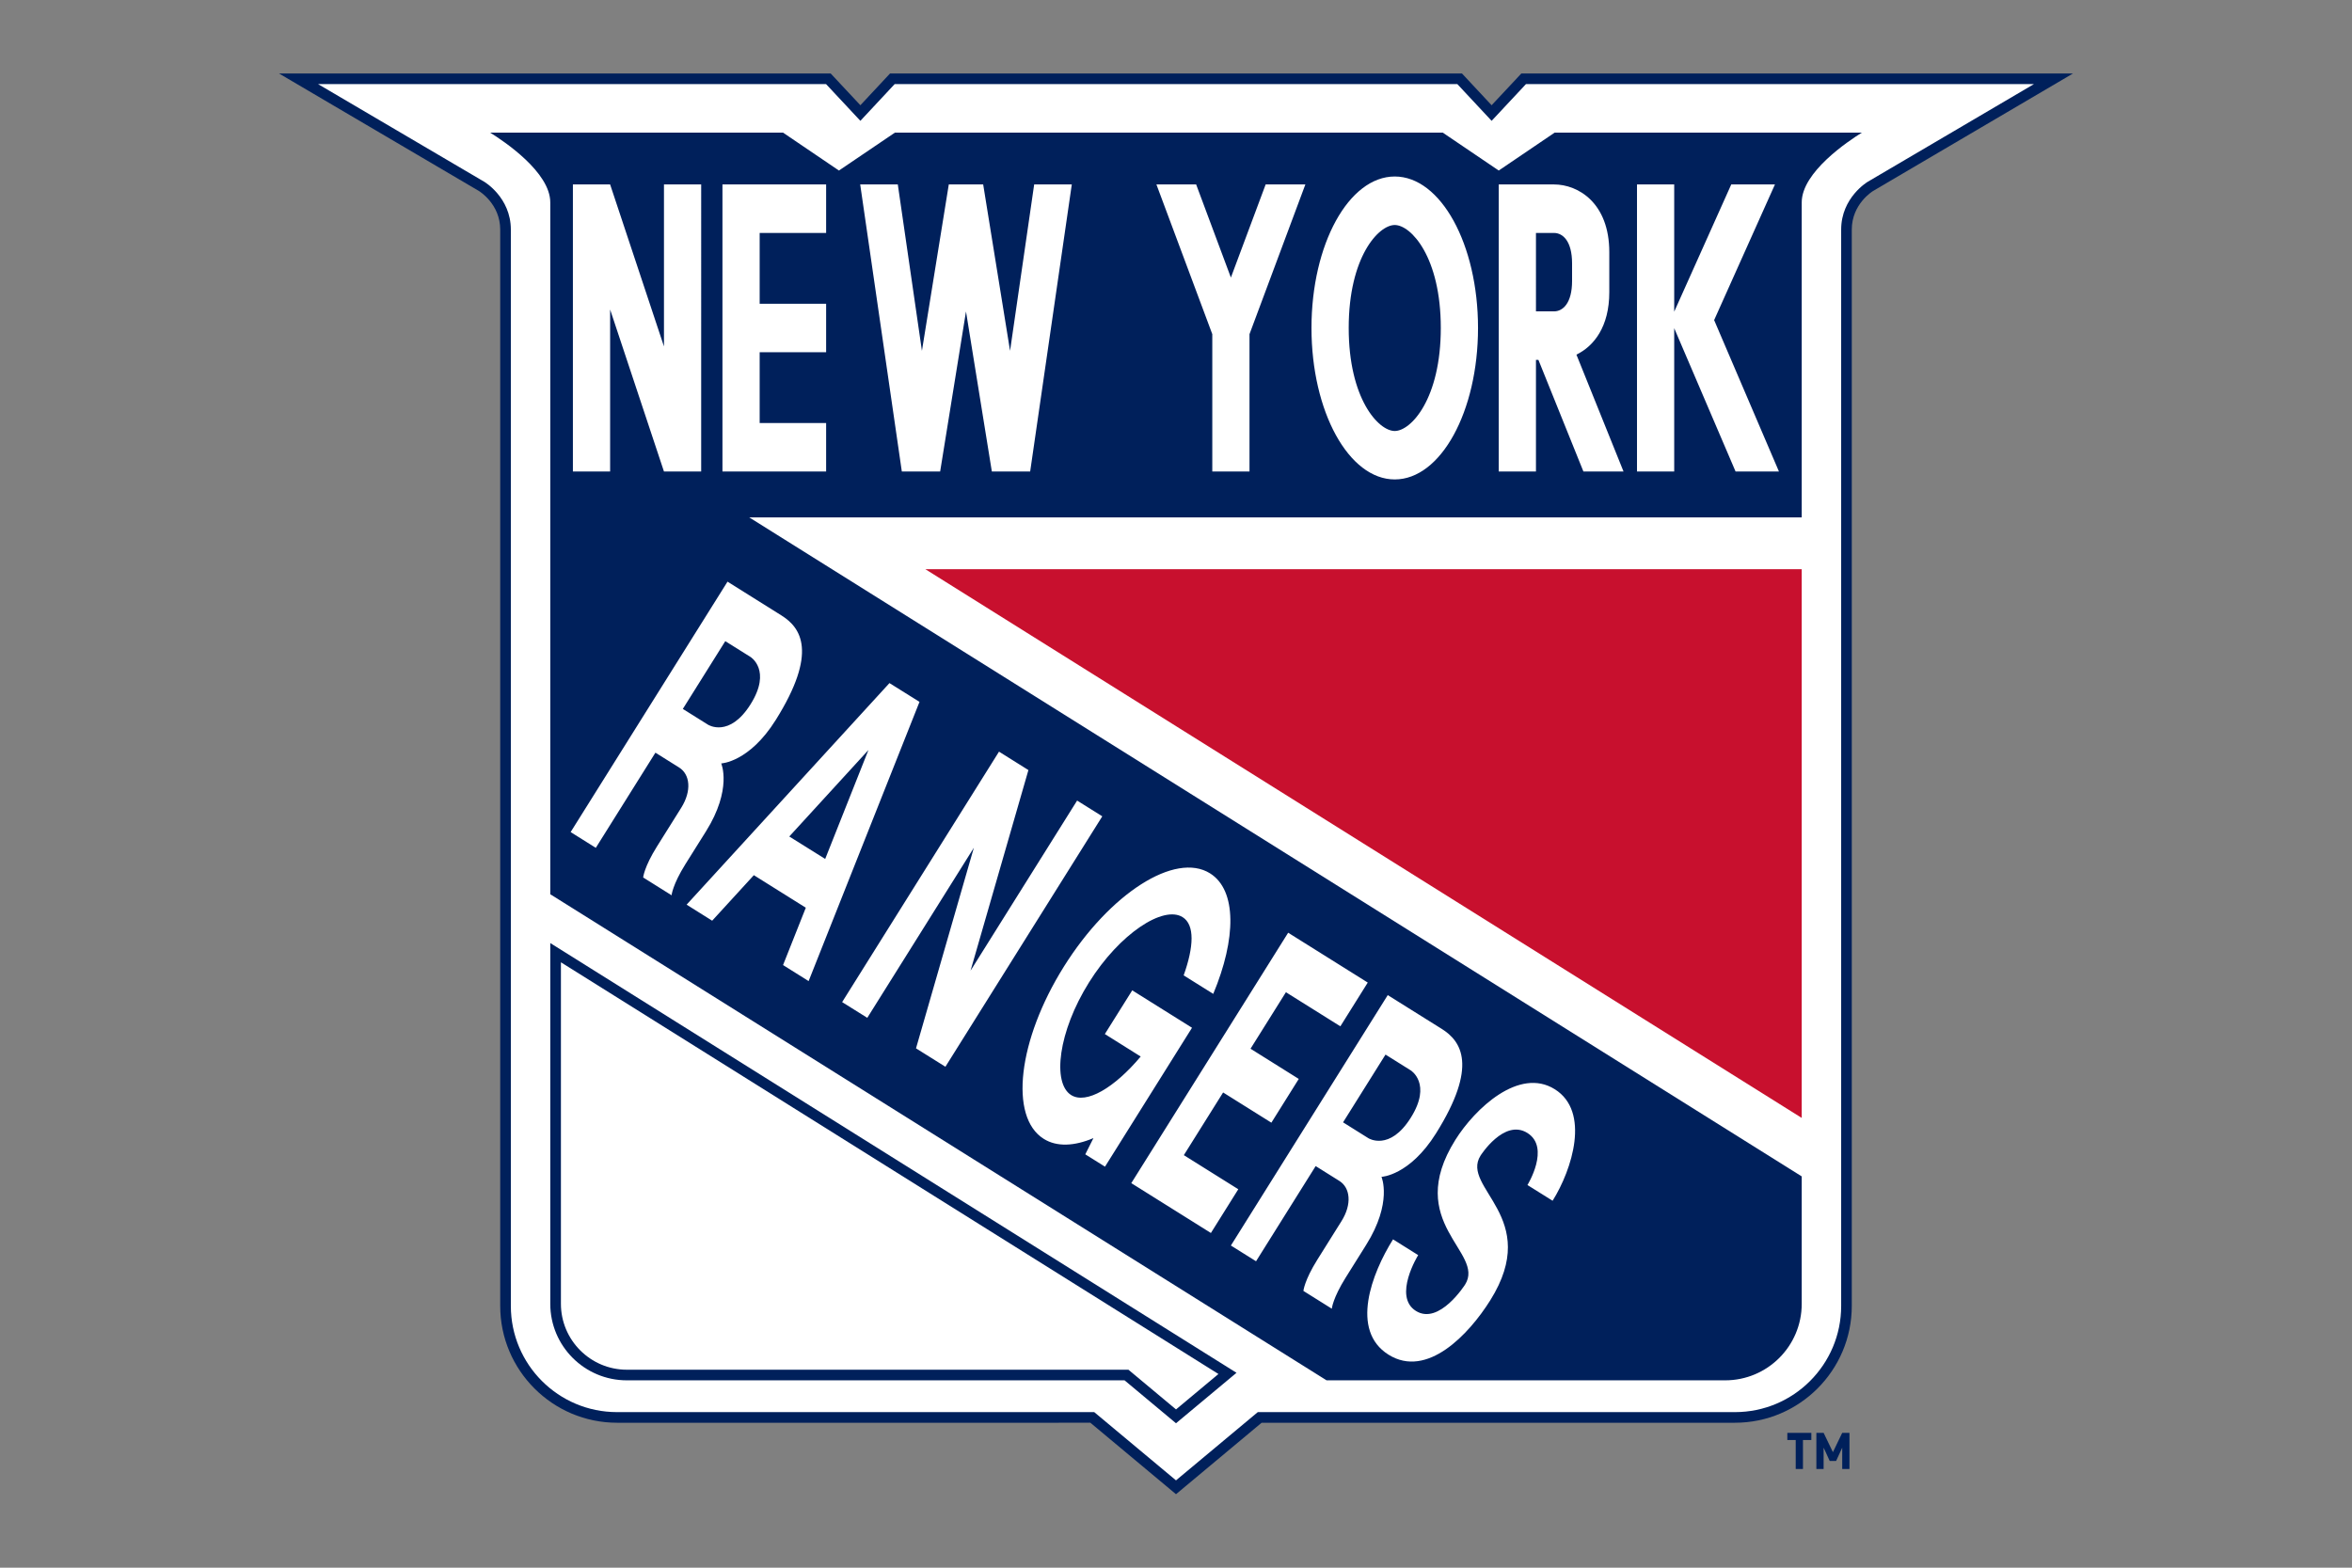<svg xmlns="http://www.w3.org/2000/svg" viewBox="0 0 960 640" width="960" height="640" xml:space="preserve"><rect x="0" y="0" width="960" height="640" fill="#808080" stroke="none"/><path fill="#00205B" d="M735.902 587.888v11.824h-2.957v-11.824h-3.422v-2.937h9.802v2.937h-3.423zm16.023 11.824V591l-2.49 5.428h-2.611l-2.49-5.428v8.713h-2.957V584.95h2.956l3.797 7.883 3.795-7.883h2.957v14.761h-2.957zM620.952 30l-12.126 12.964L596.722 30H363.278l-12.104 12.964L339.056 30H113.88l81.573 47.956c.336.196 8.717 5.398 8.717 15.775v439.405c0 26.293 21.394 47.69 47.686 47.69H445.05L480 610l34.95-29.173h193.193c26.289 0 47.686-21.398 47.686-47.69V93.73c0-10.377 8.381-15.58 8.738-15.79L846.119 30H620.95z"/><g fill="#FFF"><path d="M255.857 559.177h204.724l19.426 16.21 17.314-14.461-268.375-168.077v139.42c0 14.839 12.073 26.908 26.911 26.908z"/><path d="m622.839 34.336-14.013 14.992-13.993-14.992H365.166l-13.992 14.992-14.007-14.992H129.828l67.829 39.872s10.853 6.377 10.853 19.523v439.405c0 23.944 19.408 43.355 43.347 43.355h194.767L480 604.35l33.383-27.859h194.76c23.94 0 43.354-19.411 43.354-43.355V93.731c0-13.146 10.846-19.523 10.846-19.523l67.829-39.872H622.839zM480 581.036l-20.992-17.523h-203.15c-17.263 0-31.255-13.986-31.255-31.244V385.004l280.095 175.432-24.698 20.6zm255.397-498.41v128.596H305.812l429.585 269.036v52.011c0 17.258-13.992 31.244-31.254 31.244H541.455L224.603 365.075V82.627c0-12.35-18.919-24.992-24.555-28.488h119.554l22.824 15.482 22.856-15.482h223.594l22.855 15.482 22.825-15.482h125.396c-5.633 3.496-24.555 16.139-24.555 28.488z"/><path d="M294.88 192.496h42.315v-19.804h-27.127V143.8h27.127v-19.804h-27.127V95.102h27.127V75.299H294.88zM249.032 126.359l21.975 66.137h15.188V75.299h-15.188v66.136L249.032 75.3h-15.195v117.197h15.195zM502.404 113.31 488.224 75.3h-16.217l22.804 61.115v56.082h15.188v-56.082L532.802 75.3h-16.209zM412.269 143.225 401.3 75.3h-14.038l-10.964 67.926-9.846-67.926H351.1l16.993 117.197h15.64l10.55-65.34 10.553 65.34h15.639l16.992-117.197h-15.356zM611.732 75.299v117.197h15.191v-45.579h1l18.37 45.579h16.376l-19.23-47.718c7.154-3.469 13.416-11.398 13.416-25.481v-16.364c0-20.04-12.66-27.634-22.561-27.634h-22.562zm29.932 32.236v7.147c0 9.173-3.812 12.432-7.37 12.432h-7.37V95.102h7.37c3.558 0 7.37 3.272 7.37 12.433zM683.35 133.981l25.048 58.515h17.705l-26.456-61.816L724.47 75.3h-17.835L683.35 127.24V75.3h-15.188v117.197h15.188zM569.283 72.054c-18.765 0-33.985 27.677-33.985 61.829s15.22 61.843 33.985 61.843c18.775 0 33.99-27.691 33.99-61.843s-15.215-61.83-33.99-61.83zm0 103.897c-6.622 0-18.79-13.132-18.79-42.068s12.168-42.026 18.79-42.026c6.628 0 18.796 13.09 18.796 42.026s-12.168 42.068-18.796 42.068zM353.995 415.52l43.498-69.437-23.614 81.898 12.003 7.51 64.029-102.233-10.272-6.433-43.498 69.45 23.62-81.897-12.002-7.524-64.032 102.247zM494.244 503.362l11.181-17.86-22.226-13.915 16.031-25.593 19.698 12.335 11.182-17.86-19.692-12.334 14.447-23.062 22.222 13.915 11.182-17.859-32.488-20.349-64.032 102.233zM290.684 375.871l17.01-18.586 21.208 13.286-9.29 23.411 10.437 6.546 45.257-113.995-12.258-7.664-82.8 90.457 10.436 6.545zm63.784-69.689-17.657 44.473-14.656-9.16 32.313-35.313zM232.914 339.691l10.272 6.433 24.335-38.851 9.67 6.056c4.448 2.783 5.227 9.454.865 16.433l-9.87 15.747c-5.301 8.46-5.672 12.713-5.672 12.713l11.597 7.272s.368-4.266 5.664-12.726l8.353-13.329c10.853-17.328 6.248-27.775 6.248-27.775s11.416-.433 22.262-17.747c17.282-27.593 10.306-37.663 2.335-42.655l-22.027-13.804-64.032 102.233zm73.458-52.207c-8.685 13.874-17.345 8.392-17.345 8.392l-10.321-6.462 17.327-27.663 10.321 6.462s8.706 5.398.018 19.271zM426.01 464.93c5.352 3.357 12.485 3.006 20.29-.307l-3.326 6.628 8.045 5.035 35.516-56.71-24.398-15.273-11.18 17.846 14.631 9.174c-10.74 12.81-22.25 19.58-28.383 15.733-7.811-4.895-5.273-25.942 7.29-45.997 12.566-20.055 30.397-31.523 38.2-26.642 5.025 3.147 4.584 12.125.43 23.775l12.077 7.552c9.416-22.53 9.646-42.334-1.304-49.2-14.213-8.909-40.928 8.153-59.672 38.082-18.743 29.929-22.425 61.41-8.216 70.304zM512.673 514.9l24.335-38.851 9.67 6.055c4.448 2.797 5.228 9.468.86 16.433l-9.862 15.747c-5.304 8.475-5.671 12.727-5.671 12.727l11.59 7.258s.367-4.251 5.668-12.713l8.356-13.342c10.845-17.313 6.251-27.775 6.251-27.775s11.412-.433 22.258-17.747c17.279-27.578 10.31-37.662 2.34-42.655l-22.039-13.79-64.024 102.234 10.268 6.418zm52.844-84.374L575.848 437s8.7 5.398.01 19.258c-8.684 13.887-17.337 8.405-17.337 8.405l-10.332-6.475 17.328-27.663zM598.012 524.396s-10.59 16.74-20.094 10.783c-9.502-5.959.93-22.783.93-22.783l-10.268-6.433c-8.706 13.901-17.59 37.2-1.846 47.074 15.754 9.86 32.83-8.293 41.546-22.208 21.286-33.999-12.271-45.83-3.985-59.046 0 0 9.622-15.202 19.125-9.258 9.503 5.943.028 21.257.028 21.257l10.269 6.42c7.992-12.755 15.45-36.418.891-45.523-14.566-9.132-32.593 7.902-40.586 20.67-21.289 33.985 12.265 45.83 3.99 59.047z"/></g><path fill="#C8102E" d="m377.712 232.382 357.685 224.003V232.382z"/></svg>
